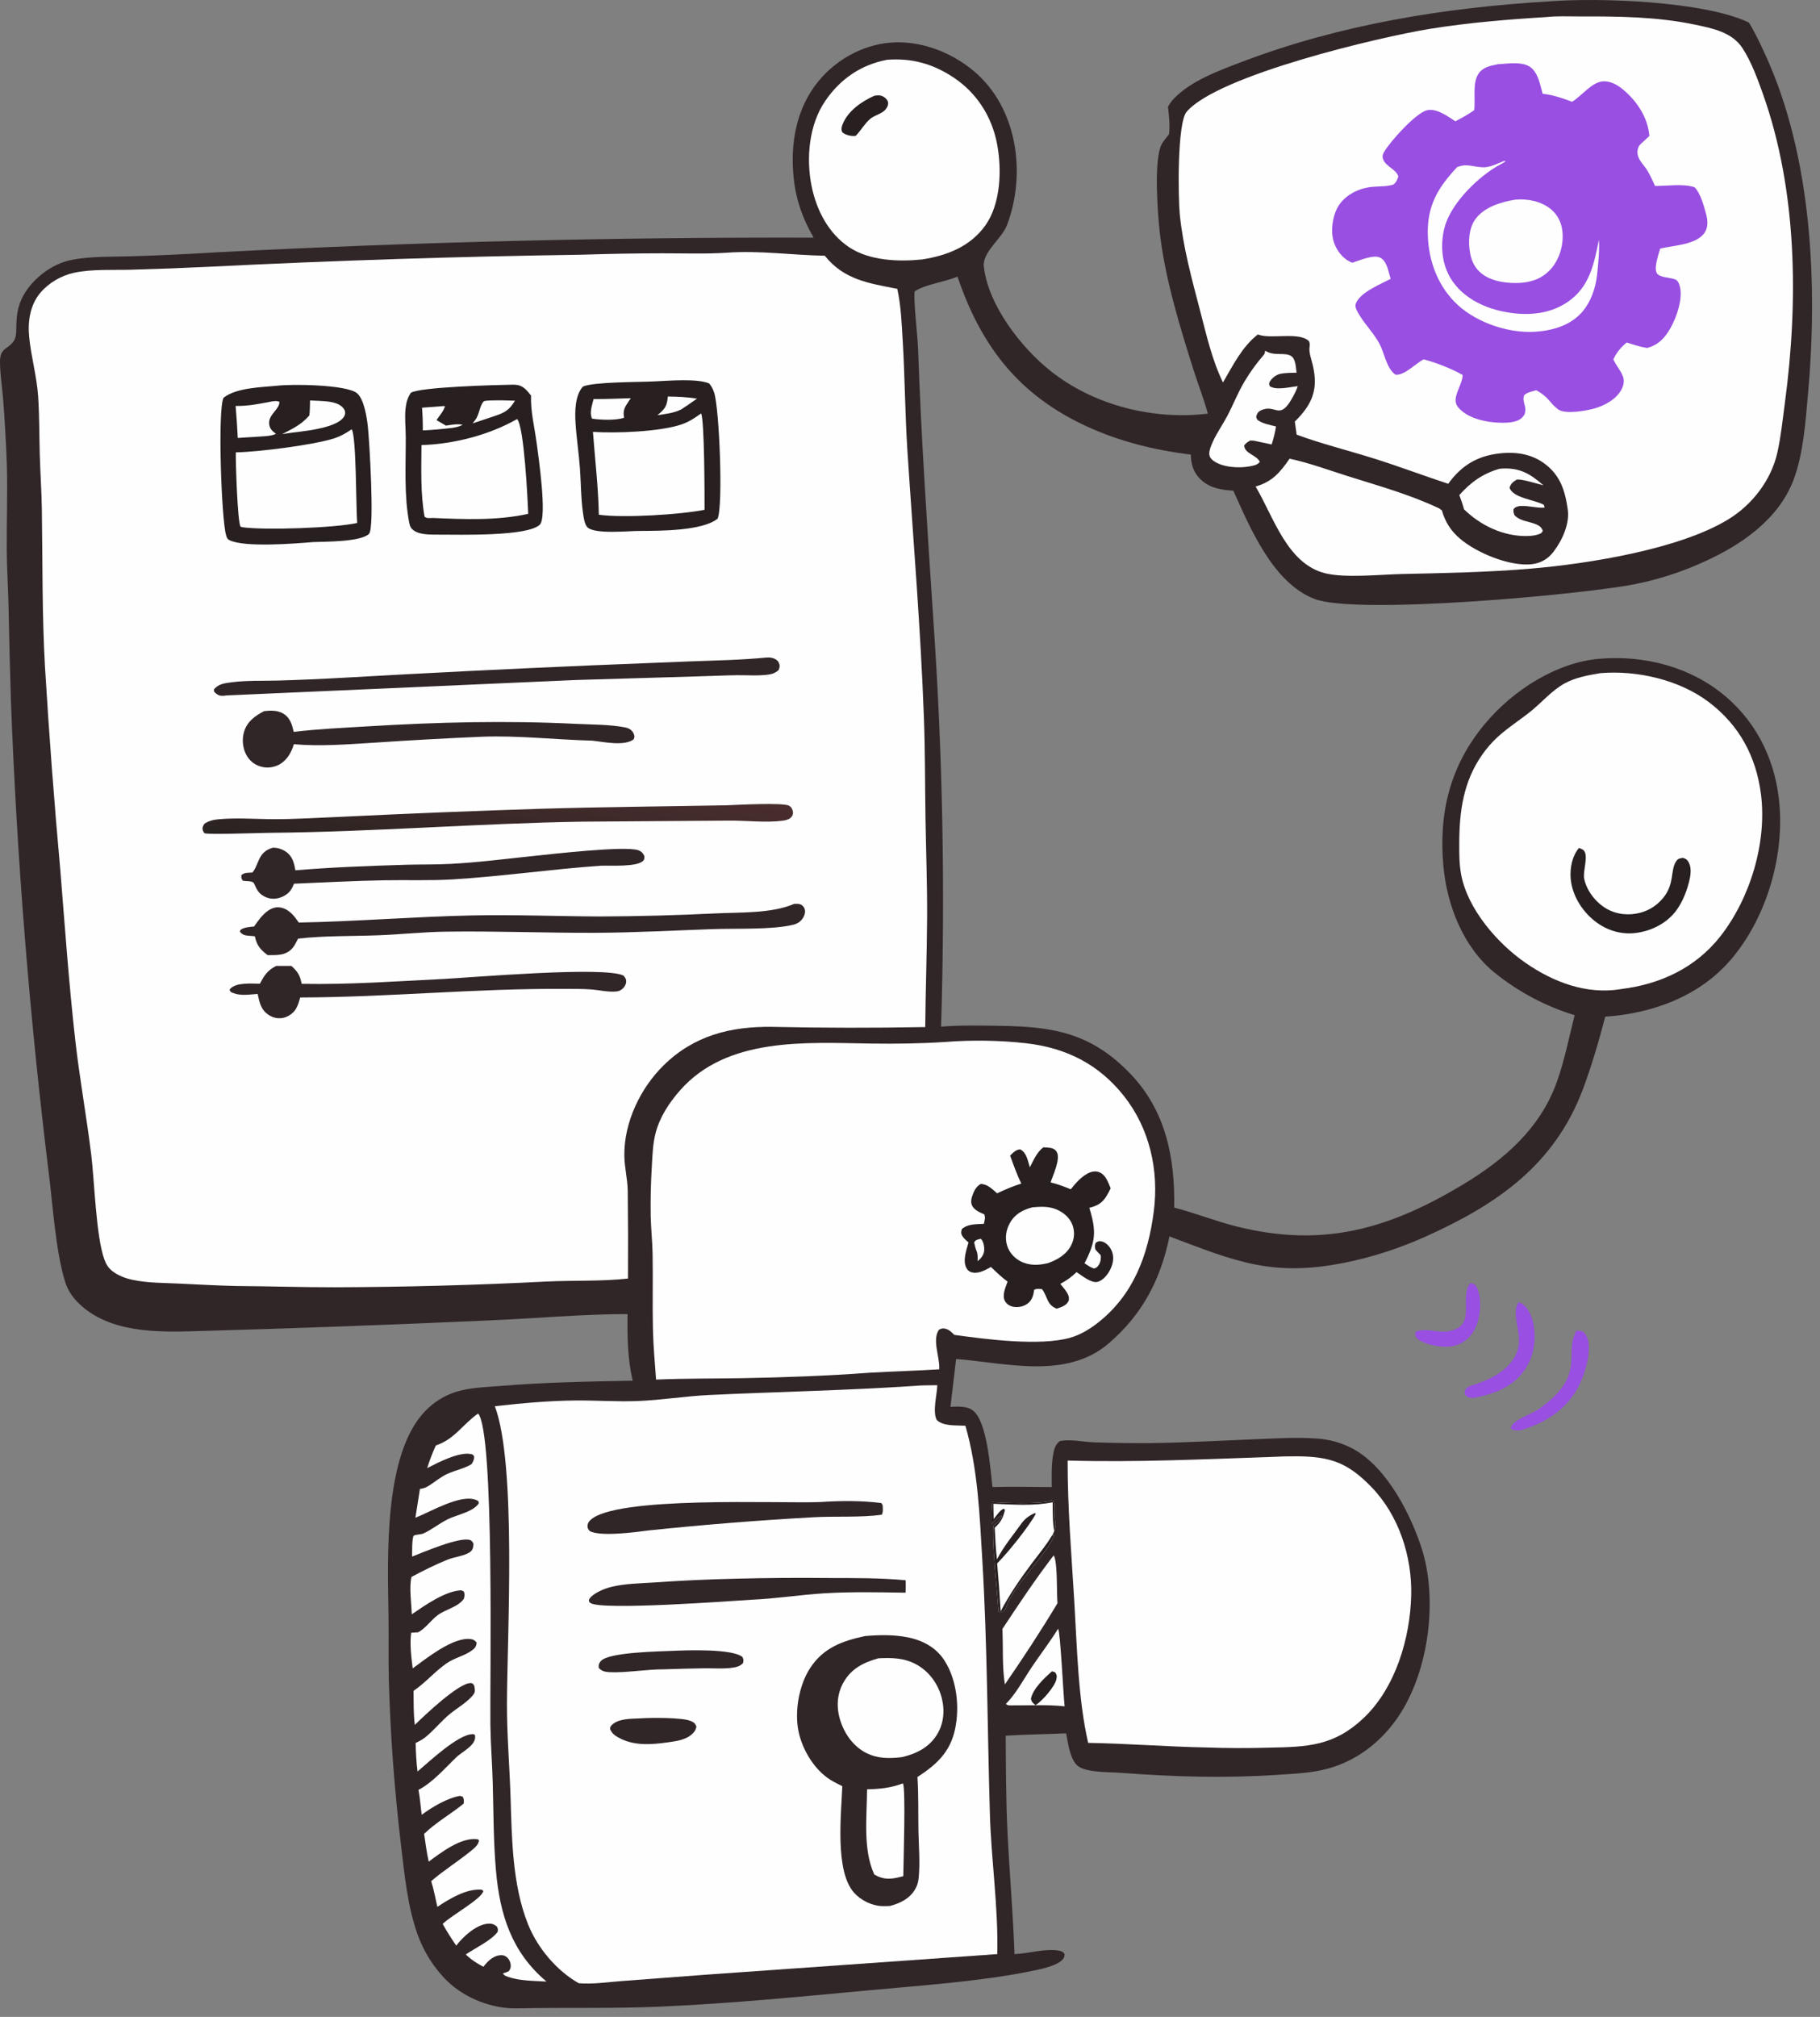 <?xml version="1.0" encoding="UTF-8"?> <svg xmlns="http://www.w3.org/2000/svg" width="176" height="195" viewBox="0 0 176 195" fill="none"><rect x="0" y="0" width="176" height="195" fill="#808080" stroke="none"/><path d="M142.157 124.062C142.424 124.09 142.526 124.123 142.731 124.298C143.233 125.265 143.211 126.459 142.975 127.504C142.769 128.42 142.288 129.271 141.468 129.766C140.408 130.405 139.228 130.247 138.089 129.946C137.888 129.871 137.691 129.787 137.497 129.695C137.188 129.549 136.967 129.424 136.863 129.077C136.807 128.892 136.858 128.886 136.945 128.734C137.903 128.364 139.028 128.882 140.048 128.712C142.892 128.236 141.064 125.602 142.157 124.062Z" fill="#984FE2"></path><path d="M152.45 128.646C152.702 128.656 152.877 128.672 153.11 128.773C153.306 128.972 153.432 129.139 153.518 129.409C153.937 130.717 153.26 132.884 152.638 134.072C151.454 136.334 149.401 137.569 147.029 138.293C146.705 138.301 146.355 138.324 146.1 138.098C146.182 137.316 148.051 136.729 148.661 136.327C149.346 135.875 150.015 135.333 150.571 134.728C152.819 132.286 151.411 130.652 152.4 128.737C152.416 128.707 152.433 128.677 152.45 128.646Z" fill="#984FE2"></path><path d="M146.836 125.909C146.987 125.957 147.149 126.006 147.279 126.102C147.771 126.464 148.124 127.286 148.255 127.865C148.596 129.369 148.353 131.113 147.478 132.393C146.305 134.112 144.558 134.743 142.61 135.136C142.568 135.141 142.526 135.147 142.484 135.15C142.096 135.176 141.947 135.107 141.671 134.86C141.612 134.531 141.608 134.399 141.889 134.165C142.128 133.966 142.586 133.867 142.879 133.764C144.065 133.346 145.239 132.764 146.064 131.784C147.938 129.556 145.895 127.466 146.836 125.909Z" fill="#984FE2"></path><path d="M149.911 0.127C154.673 -0.24 164.826 0.115 169.124 2.18C169.733 3.168 170.243 4.267 170.727 5.323C175.236 15.169 175.793 27.548 174.834 38.162C174.593 40.833 174.393 43.876 173.441 46.395C171.997 50.214 168.382 52.694 164.798 54.306C163.732 54.796 162.641 55.222 161.525 55.584C160.409 55.947 159.277 56.244 158.127 56.475C153.118 57.469 131.208 59.494 127.102 57.902C123.107 56.353 120.907 51.085 119.267 47.441C118.091 47.37 116.946 47.187 116.068 46.317C115.387 45.642 115.184 44.882 115.155 43.952C111.397 43.489 107.773 42.568 104.367 40.879C98.172 37.806 94.772 33.147 92.591 26.747C91.29 27.287 89.619 27.441 88.449 28.164C88.327 29.107 88.737 32.446 88.782 33.732C89.087 42.464 89.681 51.155 90.253 59.872C90.708 66.426 90.999 72.988 91.124 79.556C91.25 86.125 91.21 92.693 91.005 99.26C92.849 99.104 94.757 99.154 96.608 99.178C101.852 99.245 105.478 99.857 109.267 103.771C112.728 107.348 113.631 111.908 113.55 116.754C115.582 117.277 117.543 118.067 119.59 118.579C127.931 120.666 134.296 118.827 141.446 114.539C145.454 112.135 148.96 109.098 150.562 104.574C151.298 102.497 151.738 100.289 152.27 98.15C151.917 98.042 151.566 97.926 151.218 97.801C150.87 97.676 150.525 97.543 150.183 97.401C149.842 97.259 149.504 97.109 149.169 96.952C148.835 96.794 148.505 96.628 148.178 96.454C147.852 96.28 147.53 96.098 147.213 95.909C146.895 95.72 146.582 95.523 146.274 95.318C145.966 95.114 145.663 94.902 145.365 94.683C145.067 94.464 144.775 94.238 144.488 94.004C141.502 91.567 139.934 87.538 139.585 83.784C139.1 78.57 140.238 73.985 143.629 69.943C146.297 66.764 150.484 64.037 154.697 63.688C159.041 63.329 163.521 64.484 166.871 67.332C170.075 70.055 171.791 73.83 172.097 77.999C172.474 83.142 170.711 88.937 167.313 92.857C164.285 96.348 159.76 97.99 155.233 98.294C154.618 100.634 153.915 103.077 153.06 105.34C150.302 112.637 144.783 116.434 137.943 119.517C135.375 120.674 132.759 121.539 129.993 122.09C122.99 123.485 119.434 121.933 113.091 119.54C112.244 123.685 110.485 127.072 107.229 129.871C103.126 133.401 97.347 131.777 92.46 131.39L91.912 136.016C92.632 135.993 93.45 135.909 94.068 136.359C95.47 137.379 95.775 142.085 95.971 143.772C97.878 143.717 99.798 143.764 101.705 143.774C101.706 142.79 101.665 141.767 101.816 140.794C101.904 140.225 102.012 139.675 102.501 139.32C103.54 139.129 104.739 139.407 105.797 139.448C107.52 139.506 109.243 139.531 110.966 139.525C114.42 139.492 117.883 139.287 121.335 139.15C123.34 139.071 125.35 138.942 127.355 139.082C127.658 139.101 127.959 139.137 128.258 139.189C128.557 139.24 128.853 139.308 129.145 139.39C129.437 139.473 129.724 139.571 130.006 139.685C130.288 139.798 130.563 139.926 130.831 140.068C134.153 141.866 136.531 146.572 137.59 150.051L137.642 150.236C138.915 154.867 138.167 160.882 135.784 165.061C134.14 167.945 131.549 170.162 128.316 171.021C126.772 171.431 125.15 171.486 123.563 171.594C118.454 171.94 113.464 171.785 108.362 171.4C107.288 171.319 105.239 171.389 104.328 170.808C103.48 170.267 103.278 168.484 103.097 167.584C101.149 167.667 99.203 167.695 97.254 167.808C97.275 170.883 97.279 173.99 97.425 177.062C97.614 181.023 97.967 184.962 98.105 188.929C99.46 188.878 101.074 188.357 102.396 188.592C102.671 188.641 102.779 188.69 102.946 188.91C102.938 189.174 102.939 189.248 102.75 189.457C102.174 190.097 100.538 190.402 99.718 190.572C95.02 191.542 89.059 191.964 84.221 192.411C77.413 193.041 70.604 193.715 63.771 194.009C59.181 194.206 54.565 194.075 49.971 194.173C47.6 194.223 44.987 193.204 43.279 191.56C42.018 190.346 41.002 188.741 40.406 187.098C39.41 184.353 39.118 181.245 38.775 178.359C38.142 173.049 37.749 167.721 37.599 162.375C37.553 160.327 37.6 158.277 37.571 156.229C37.492 150.677 37.055 140.608 41.131 136.414C41.233 136.308 41.337 136.205 41.445 136.106C41.552 136.006 41.663 135.91 41.777 135.818C41.89 135.725 42.007 135.636 42.126 135.551C42.245 135.466 42.367 135.384 42.492 135.307C42.616 135.229 42.743 135.156 42.871 135.086C43 135.016 43.132 134.951 43.265 134.889C43.398 134.828 43.532 134.771 43.669 134.718C43.806 134.665 43.944 134.616 44.084 134.571C45.478 134.136 47.034 134.111 48.484 133.991C52.719 133.642 56.934 133.568 61.18 133.49C60.685 131.35 60.659 129.229 60.684 127.048C56.296 127.051 51.859 127.47 47.469 127.652C38.006 128.079 28.54 128.427 19.072 128.695C15.216 128.813 10.618 128.89 7.636 126.031C7.042 125.462 6.554 124.754 6.308 123.964C5.355 120.909 5.107 116.396 4.678 113.114C3.755 105.571 2.991 98.013 2.387 90.438C1.782 82.864 1.338 75.28 1.054 67.687C0.956 64.609 0.879 61.53 0.823 58.451C0.776 56.708 0.667 54.963 0.654 53.219C0.634 50.429 0.744 47.643 0.661 44.851C0.581 42.748 0.461 40.647 0.3 38.548C0.2 37.359 -0.001 36.128 2.82511e-06 34.938C0.001 33.606 0.813 33.768 1.349 32.944C1.983 31.97 0.784 29.727 3.37 27.113C4.348 26.125 5.587 25.388 6.959 25.121C8.858 24.753 10.958 24.839 12.888 24.774C15.612 24.684 18.334 24.556 21.054 24.389C40.25 23.394 59.458 22.924 78.68 22.979C77.625 21.137 76.982 19.371 76.756 17.253C76.399 13.918 76.979 10.489 79.149 7.846C80.834 5.794 83.377 4.361 86.036 4.127C88.955 3.869 91.977 5.019 94.196 6.893C98.388 10.435 99.267 16.794 97.378 21.766C96.877 23.083 94.99 24.373 95.139 25.752C95.546 29.501 98.768 33.635 101.619 35.888C105.817 39.205 111.518 40.629 116.798 39.991C116.429 38.599 115.894 37.255 115.457 35.884C114.11 31.657 112.641 26.86 112.153 22.462C111.938 20.518 111.618 16.031 112.209 14.241C112.362 13.777 112.746 13.362 113.048 12.985C113.158 12.07 113.043 11.238 112.947 10.329C113.098 10.061 113.272 9.794 113.484 9.569C115.143 7.818 117.835 6.843 120.048 5.999C129.612 2.353 139.731 0.729 149.911 0.127Z" fill="#312627"></path><path d="M102.323 157.469C102.547 157.79 102.825 163.922 102.954 164.97C101.298 164.791 99.537 164.893 97.867 164.88C97.609 164.869 97.471 164.92 97.277 164.734C98.264 163.741 99.008 162.319 99.789 161.16C100.625 159.92 101.535 158.742 102.323 157.469Z" fill="#FEFEFE"></path><path d="M101.729 161.583L102.043 161.685C102.185 161.93 102.219 161.995 102.17 162.292C102.047 163.047 100.767 164.473 100.138 164.862C99.865 164.627 99.781 164.599 99.692 164.239C99.908 163.234 100.984 162.25 101.729 161.583Z" fill="#271F20"></path><path d="M101.895 150.375C102.289 150.981 102.175 154.079 102.261 155.006C100.671 157.657 98.933 160.304 97.178 162.85C96.894 161.153 97.025 159.23 96.932 157.499C98.518 155.089 100.139 152.665 101.895 150.375Z" fill="#FEFEFE"></path><path d="M144.99 45.326C145.071 45.317 145.151 45.308 145.233 45.303C146.969 45.203 147.99 45.814 149.254 46.923C148.819 46.818 146.922 46.222 146.645 46.387C146.322 46.579 146.08 46.785 145.979 47.157C146.303 48.156 148.426 48.316 149.297 48.809L149.369 49.077C148.62 49.14 147.851 48.886 147.091 48.919C146.801 48.933 146.581 48.991 146.375 49.206C146.326 49.501 146.362 49.559 146.476 49.841C146.754 50.104 147.009 50.206 147.364 50.338C147.79 50.465 148.325 50.567 148.716 50.774C148.984 50.914 149.096 51.053 149.198 51.328L149.038 51.552C148.598 51.758 148.162 51.815 147.678 51.825C145.401 51.87 143.181 50.813 141.575 49.241C141.452 48.77 141.288 48.322 141.12 47.866C142.235 46.618 143.375 45.8 144.99 45.326Z" fill="#FEFEFE"></path><path d="M95.961 145.215C97.004 145.309 100.68 145.421 101.528 145.109C101.579 145.091 101.629 145.068 101.679 145.048L101.904 145.154C102.084 145.665 101.922 146.344 102.007 146.897C102.072 147.323 102.085 147.616 101.943 148.032L101.782 148.409L101.926 148.431C101.654 149.751 98.062 153.237 97.375 155.194C97.35 155.264 97.299 155.428 97.262 155.498C97.128 155.747 96.971 155.825 96.712 155.893L96.565 155.781C96.456 154.221 95.861 148.611 96.082 147.496C96.409 147.233 96.775 146.972 96.871 146.541C96.52 146.607 96.14 147.081 95.882 147.326C95.874 146.614 95.87 145.923 95.961 145.215Z" fill="#FEFEFE"></path><path d="M95.961 145.215C97.004 145.309 100.68 145.421 101.528 145.109C101.579 145.091 101.629 145.068 101.679 145.048L101.904 145.154C102.084 145.665 101.922 146.344 102.007 146.897C102.072 147.323 102.085 147.616 101.943 148.032C101.781 147.116 101.805 146.172 101.796 145.244C99.964 145.619 97.916 145.462 96.062 145.39L96.089 146.868C96.269 146.642 96.445 146.409 96.631 146.188C96.758 146.037 96.895 145.955 97.061 145.855L97.183 145.995C96.987 146.753 96.794 147.183 96.195 147.696C96.242 148.72 96.285 149.745 96.41 150.763C97.072 149.488 97.981 148.406 98.815 147.245C99.119 146.823 99.596 146.482 100.077 146.291L100.167 146.36C99.468 147.626 97.483 150.103 96.428 151.152C96.565 152.698 96.678 154.245 96.766 155.795C97.604 154.167 98.681 152.623 99.776 151.156C100.419 150.296 101.113 149.475 101.671 148.554C101.738 148.443 101.704 148.486 101.782 148.409L101.926 148.431C101.654 149.751 98.062 153.237 97.375 155.194C97.35 155.264 97.299 155.428 97.262 155.498C97.128 155.747 96.971 155.825 96.712 155.893L96.565 155.781C96.456 154.221 95.861 148.611 96.082 147.496C96.409 147.233 96.775 146.972 96.871 146.541C96.52 146.607 96.14 147.081 95.882 147.326C95.874 146.614 95.87 145.923 95.961 145.215Z" fill="#271F20"></path><path d="M122.345 33.906C123.213 34.481 124.279 34.007 124.887 34.442C125.305 34.741 125.316 35.566 125.381 36.033C124.859 36.047 124.278 36.04 123.769 36.153C123.391 36.237 122.964 36.588 122.782 36.922C122.685 37.099 122.74 37.148 122.784 37.331C123.392 37.77 124.755 37.409 125.497 37.337C125.383 37.694 125.218 38.02 125.039 38.348C123.732 40.753 123.434 39.067 122.03 39.633C121.755 39.744 121.607 39.879 121.51 40.161C121.441 40.361 121.507 40.401 121.584 40.582C122.103 40.976 122.774 41.072 123.396 41.231C123.301 41.834 123.157 42.39 122.976 42.972L121.247 42.605L120.897 42.593C120.646 42.741 120.482 42.828 120.314 43.075C120.375 43.888 121.504 43.966 121.831 44.657C121.566 44.967 121.244 45.013 120.852 45.088C119.812 45.287 118.206 45.195 117.328 44.538C117.106 44.372 116.951 44.172 116.941 43.887C116.929 43.523 117.119 43.086 117.262 42.761C117.645 41.892 118.219 41.089 118.666 40.249C119.267 39.12 119.712 37.932 120.38 36.835C120.907 35.95 121.509 35.119 122.186 34.342C122.327 34.183 122.309 34.11 122.345 33.906Z" fill="#FEFEFE"></path><path d="M46.234 136.664C47.836 138.414 47.363 162.827 47.422 166.792C47.45 168.653 47.6 170.508 47.65 172.368C47.727 175.196 47.713 178.022 47.96 180.843C48.337 185.137 49.494 188.768 52.85 191.582C51.697 191.514 50.286 191.522 49.189 191.146C48.975 191.072 48.734 191.005 48.636 190.794C48.834 190.738 49.009 190.675 49.195 190.588C49.302 190.433 49.377 190.324 49.389 190.128C49.409 189.795 49.263 189.43 49.003 189.217C48.784 189.038 48.531 189.002 48.26 189.048C47.603 189.159 47.131 189.654 46.748 190.151C46.103 189.815 45.567 189.473 45.045 188.96C45.934 188.351 47.508 187.62 48.129 186.77C48.162 186.513 48.158 186.488 48.045 186.255C47.758 186.026 47.518 185.953 47.154 185.989C46.027 186.1 44.782 187.236 44.118 188.109C43.651 187.423 43.212 186.738 42.81 186.011C43.635 185.188 46.532 183.627 46.744 182.836L46.599 182.701C45.131 182.563 43.466 183.58 42.294 184.359C42.114 183.525 41.943 182.689 41.7 181.87C42.955 180.79 44.346 179.939 45.608 178.898C45.918 178.641 46.281 178.345 46.319 177.919L46.19 177.822C44.603 177.595 42.636 179.119 41.456 179.989C41.264 179.105 41.142 178.199 41.013 177.304C42.208 176.15 43.575 175.411 44.843 174.373C44.861 174.074 44.88 173.981 44.753 173.715L44.488 173.63C43.307 173.807 41.737 174.737 40.781 175.459C40.671 174.654 40.621 173.85 40.467 173.051C41.872 172.321 43.079 170.891 44.231 169.797C44.697 169.418 45.401 169.013 45.745 168.526C45.919 168.281 45.975 168.058 45.936 167.759C45.844 167.68 45.847 167.661 45.697 167.662C44.286 167.68 41.44 170.378 40.377 171.273C40.256 170.353 40.22 169.442 40.192 168.516C40.511 168.362 40.843 168.195 41.12 167.972C41.959 167.294 42.651 166.418 43.49 165.722C44.171 165.159 45.328 164.493 45.819 163.777C45.99 163.527 45.902 163.227 45.852 162.949C45.743 162.825 45.72 162.731 45.541 162.722C44.391 162.666 41.047 165.853 40.113 166.769C39.98 165.688 40.004 164.566 39.989 163.477C41.131 162.704 42.035 161.62 43.164 160.828C43.952 160.275 44.97 160.086 45.705 159.515C45.977 159.304 46.061 159.14 46.094 158.803C45.903 158.581 45.791 158.503 45.492 158.467C43.797 158.261 41.191 160.373 39.91 161.302C39.771 160.236 39.615 158.917 39.762 157.858C39.989 157.845 40.217 157.83 40.444 157.814C41.181 157.401 41.642 156.681 42.301 156.177C43.072 155.586 44.289 155.393 44.859 154.57C44.925 154.28 44.963 154.15 44.851 153.862L44.597 153.752C43.043 153.822 41.068 155.223 39.818 156.077C39.788 154.944 39.555 153.56 39.788 152.464C40.906 151.862 42.111 151.264 43.286 150.788C43.91 150.535 44.939 150.425 45.449 150.059C45.735 149.853 45.779 149.552 45.786 149.23C45.694 149.1 45.641 148.964 45.485 148.903C44.514 148.525 40.913 150.086 39.854 150.494C39.852 150.223 39.83 148.601 40.019 148.47C40.181 148.357 40.7 148.367 40.928 148.266C41.725 147.912 42.458 147.309 43.245 146.91C44.097 146.477 45.637 146.209 46.23 145.443C46.339 145.302 46.301 145.339 46.262 145.142C46.137 145.062 46.126 145.047 45.967 144.992C44.48 144.481 41.685 146.129 40.296 146.686L40.171 146.735L40.609 143.955C40.965 143.914 41.245 143.795 41.542 143.6C42.089 143.243 42.657 142.771 43.246 142.503C44.019 142.152 44.853 142 45.59 141.565C45.766 141.306 45.825 141.156 45.861 140.845C45.765 140.69 45.782 140.638 45.587 140.591C44.426 140.312 42.305 141.43 41.309 141.938C41.55 141.182 41.817 140.469 42.149 139.748C43.954 139.158 44.751 137.697 46.234 136.664Z" fill="#FEFEFE"></path><path d="M85.792 5.779C88.181 5.605 90.2 6.159 92.204 7.487C94.444 8.971 95.904 11.25 96.413 13.883C96.886 16.329 96.794 19.647 95.311 21.76C93.853 23.837 91.56 24.716 89.166 25.085C86.891 25.317 84.096 25.215 82.129 23.912C80.117 22.579 78.95 20.308 78.484 17.992C77.943 15.298 78.222 12.073 79.804 9.758C81.261 7.628 83.265 6.256 85.792 5.779Z" fill="#FEFEFE"></path><path d="M84.562 9.254C84.935 9.202 85.226 9.189 85.54 9.419C85.694 9.531 85.865 9.724 85.881 9.92C85.904 10.19 85.787 10.408 85.614 10.608C85.271 11.004 84.567 11.143 84.155 11.489C83.638 11.924 83.241 12.627 82.76 13.127C82.717 13.134 82.674 13.144 82.63 13.146C82.245 13.167 81.719 13.044 81.44 12.77C81.342 12.526 81.369 12.318 81.46 12.076C81.963 10.739 83.321 9.803 84.562 9.254Z" fill="#271F20"></path><path d="M154.758 65.082C158.297 64.785 162.393 65.72 165.246 67.879C168.197 70.112 169.826 73.141 170.291 76.788C170.886 81.456 169.244 86.87 166.344 90.551C163.965 93.572 160.548 95.162 156.782 95.622C156.752 95.628 156.722 95.636 156.691 95.64C153.395 96.163 150.23 94.956 147.559 93.116C144.802 91.216 141.889 87.866 141.284 84.48C141.108 83.497 141.113 82.478 141.116 81.482C141.126 78.429 141.516 75.567 143.311 72.999C143.747 72.368 144.247 71.792 144.809 71.27C145.819 70.34 147.019 69.596 148.084 68.727C149.139 67.866 150.103 66.733 151.298 66.077C152.37 65.489 153.567 65.286 154.758 65.082Z" fill="#FEFEFE"></path><path d="M152.694 81.982C152.822 82.037 153.026 82.103 153.128 82.196C153.666 82.686 153.035 84.239 153.198 84.978C153.459 86.157 154.329 87.268 155.37 87.863C156.368 88.433 157.552 88.537 158.653 88.236C159.395 88.034 160.035 87.651 160.574 87.103C162.07 85.58 161.434 84.117 162.144 83.199C162.314 82.978 162.486 82.991 162.744 82.938C162.98 83.025 163.084 83.044 163.232 83.26C163.58 83.765 163.513 84.454 163.393 85.017C163.159 86.072 162.722 87.204 162.068 88.073C161.155 89.286 159.652 90.029 158.157 90.205C156.732 90.373 155.354 89.94 154.231 89.059C152.975 88.073 152.042 86.574 151.892 84.968C151.799 83.961 152.026 82.766 152.694 81.982Z" fill="#271F20"></path><path d="M122.93 140.86C123.783 140.813 124.637 140.793 125.492 140.8C128.691 140.828 130.359 141.438 132.623 143.771C135.264 146.495 136.552 150.454 136.468 154.213C136.375 158.374 134.946 163.205 131.844 166.125C128.979 168.823 126.422 168.895 122.706 168.967C120.682 169.026 118.659 169.02 116.635 168.949C112.83 168.875 109.032 168.567 105.23 168.506C104.253 164.273 104.152 159.221 103.89 154.868C103.617 150.31 103.235 145.78 103.244 141.21C109.826 141.397 116.355 141.084 122.93 140.86Z" fill="#FEFEFE"></path><path d="M91.487 100.735C93.96 100.536 96.749 100.582 99.222 100.864C103.089 101.306 106.257 102.884 108.694 105.971C111.176 109.115 112.079 113.145 111.578 117.089C111.033 121.37 109.587 125.27 106.052 127.976C105.286 128.563 104.419 129.072 103.487 129.336C100.545 130.168 95.302 129.478 92.283 129.059C92.057 128.829 91.81 128.579 91.492 128.482C91.2 128.394 91.07 128.427 90.803 128.556C90.131 129.507 90.859 131.146 90.831 132.251C90.83 132.298 90.827 132.344 90.825 132.391C88.6 132.527 86.372 132.588 84.146 132.715C80.049 133.017 75.898 133.173 71.789 133.244C69.007 133.292 66.225 133.264 63.444 133.381L63.433 133.235C63.323 131.667 63.174 130.087 63.14 128.516C63.086 126.082 63.154 123.644 63.108 121.21C63.085 120.001 62.954 118.799 62.924 117.591C62.898 115.944 62.937 114.298 63.041 112.654C63.098 111.633 63.133 110.591 63.386 109.595C63.785 108.021 64.692 106.64 65.753 105.431C70.311 100.241 77.941 100.8 84.215 100.894C86.659 100.931 89.047 100.893 91.487 100.735Z" fill="#FEFEFE"></path><path d="M100.891 110.929C101.116 110.939 101.348 110.944 101.571 110.979C101.834 111.02 102.079 111.156 102.206 111.399C102.565 112.083 101.825 113.616 101.597 114.316C102.276 114.481 102.902 114.72 103.549 114.982C104.001 114.41 104.5 113.833 105.147 113.473C105.488 113.283 105.909 113.183 106.286 113.327C106.938 113.577 107.151 114.299 107.405 114.885C107.284 115.145 107.146 115.403 106.996 115.648C106.583 116.326 106.093 116.585 105.34 116.774C106.037 119.044 105.972 120.025 104.877 122.137C105.172 122.331 105.452 122.542 105.793 122.647C105.975 122.574 106.043 122.572 106.171 122.413C106.419 122.105 106.485 121.739 106.442 121.354C106.261 121.18 106.096 121.005 105.934 120.814C105.866 120.539 105.858 120.424 105.957 120.157C106.177 120.016 106.277 119.961 106.557 120.029C106.975 120.131 107.343 120.549 107.505 120.931C107.743 121.491 107.659 122.095 107.413 122.636C107.175 123.159 106.713 123.791 106.121 123.936C105.526 124.081 104.587 123.299 104.107 122.991C103.614 123.468 103.136 123.809 102.533 124.128C102.796 124.452 103.126 124.806 103.293 125.19C103.374 125.375 103.41 125.614 103.321 125.802C103.113 126.244 102.611 126.378 102.185 126.526C101.202 126.137 101.334 125.393 100.77 124.638C100.48 124.614 100.291 124.572 100.015 124.685C99.932 125.219 99.825 125.693 99.37 126.036C98.994 126.319 98.466 126.427 98.005 126.344C97.675 126.285 97.377 126.116 97.2 125.821C96.858 125.248 97.244 124.476 97.435 123.907C96.857 123.494 96.346 122.979 95.825 122.497C95.315 122.769 94.781 123.094 94.18 123.048C93.903 123.027 93.649 122.907 93.498 122.665C93.043 121.94 93.456 120.864 93.661 120.122C93.453 119.95 93.19 119.725 93.052 119.488C92.909 119.241 92.938 119.086 93.015 118.828C93.602 118.313 94.404 118.371 95.145 118.322C95.207 118.013 95.317 117.705 95.181 117.405C94.772 117.233 94.215 116.992 94.01 116.571C93.877 116.299 93.904 115.983 93.995 115.704C94.158 115.204 94.378 114.702 94.855 114.463C95.506 114.496 95.957 114.969 96.426 115.374C97.199 115.005 97.95 114.685 98.768 114.43C98.333 113.56 98.017 112.64 97.683 111.728C97.976 111.441 98.231 111.142 98.666 111.127C99.287 111.448 99.389 112.231 99.591 112.857C99.937 112.189 100.276 111.383 100.891 110.929Z" fill="#271F20"></path><path d="M94.83 119.768C94.855 119.788 94.882 119.805 94.904 119.828C95.105 120.043 95.193 120.547 95.18 120.833C95.157 121.323 94.896 121.634 94.54 121.938C94.542 121.607 94.57 121.255 94.437 120.945C94.322 120.674 94.265 120.408 94.204 120.12C94.362 119.837 94.534 119.86 94.83 119.768Z" fill="#FEFEFE"></path><path d="M99.835 116.726C100.626 116.657 101.367 116.611 102.125 116.915C102.825 117.195 103.431 117.706 103.707 118.421C103.736 118.497 103.76 118.574 103.781 118.652C103.802 118.73 103.819 118.809 103.831 118.889C103.844 118.969 103.853 119.05 103.858 119.131C103.862 119.211 103.863 119.292 103.86 119.373C103.856 119.454 103.849 119.534 103.837 119.615C103.826 119.695 103.81 119.774 103.791 119.853C103.771 119.931 103.748 120.009 103.721 120.085C103.693 120.161 103.662 120.236 103.628 120.309C103.191 121.246 102.3 121.783 101.361 122.115C100.449 122.348 99.521 122.385 98.667 121.932C98.052 121.606 97.58 121.061 97.381 120.392C97.165 119.66 97.295 118.89 97.666 118.232C98.157 117.363 98.907 116.975 99.835 116.726Z" fill="#FEFEFE"></path><path d="M149.498 1.653C150.583 1.534 151.744 1.593 152.84 1.59C156.509 1.577 160.277 1.62 163.88 2.377C165.61 2.741 167.506 3.101 168.525 4.688C169.37 6.002 169.949 7.589 170.473 9.06C173.81 18.426 173.912 29.153 172.61 38.904C172.395 40.509 172.23 42.173 171.877 43.754C171.29 46.389 169.479 48.761 167.192 50.176C162.47 53.099 153.596 54.503 148.057 54.975C143.912 55.328 139.717 55.406 135.56 55.498C133.468 55.544 130.077 55.905 128.149 55.425C124.455 54.504 123.153 49.944 121.42 47.039C123.033 46.578 123.788 45.672 124.706 44.348C126.58 44.744 128.466 45.444 130.295 46.021C133.24 46.95 136.372 47.819 139.163 49.15L139.432 49.341C139.756 50.458 140.282 51.305 141.167 52.065C142.774 53.446 145.968 54.772 148.096 54.552C148.975 54.461 149.682 54.059 150.22 53.358C151.06 52.263 151.806 50.657 151.608 49.263C151.344 47.41 150.877 45.911 149.285 44.767C147.859 43.742 146.099 43.628 144.42 43.924C142.549 44.254 141.137 45.237 140.052 46.775C137.633 45.982 135.258 45.077 132.823 44.316C130.353 43.543 127.82 42.919 125.392 42.024C125.335 41.603 125.276 41.182 125.213 40.762C126.928 39.062 127.51 37.637 126.935 35.236C126.811 34.718 126.569 34.115 126.635 33.58C126.664 33.352 126.674 33.237 126.597 33.008C125.728 32.051 123.011 32.796 121.754 32.376C121.716 32.363 121.679 32.349 121.641 32.335C120.111 33.52 119.225 35.339 118.266 36.977C117.204 34.794 116.666 32.383 116.055 30.045C115.249 26.965 114.41 23.914 114.09 20.736C113.934 19.181 113.818 11.885 114.757 10.8C117.821 7.253 133.431 3.577 138.26 2.794C141.973 2.192 145.747 1.883 149.498 1.653Z" fill="#FEFEFE"></path><path d="M144.863 6.209C145.758 6.16 147.059 5.942 147.865 6.409C148.73 6.911 148.928 8.18 149.18 9.067C150.192 9.178 151.073 9.482 152.021 9.838C152.935 9.301 153.904 7.964 154.978 7.869C155.718 7.803 156.412 8.204 156.96 8.662C158.318 9.797 159.355 11.373 159.5 13.146L158.993 13.619C158.801 13.795 158.536 13.988 158.437 14.238C158.317 14.542 158.316 14.798 158.41 15.109C158.553 15.58 159.058 16.078 159.316 16.506C159.595 16.969 159.819 17.489 160.048 17.977C161.258 17.993 162.701 17.735 163.859 18.097C164.439 18.638 164.784 19.958 164.993 20.726C165.147 21.294 165.192 21.929 164.87 22.451C164.119 23.669 161.828 23.723 160.548 24.031C160.381 24.591 159.947 25.836 160.199 26.37C160.437 26.872 161.569 26.811 162.032 27.03C162.251 27.134 162.345 27.366 162.415 27.585C162.796 28.766 162.146 30.661 161.544 31.713C160.981 32.698 160.387 33.337 159.285 33.642C158.608 33.54 157.962 33.319 157.31 33.114C156.726 33.588 156.344 34.067 156.014 34.743C156.269 35.329 156.798 35.907 156.976 36.496C157.09 36.877 156.993 37.278 156.818 37.626C156.336 38.586 155.19 39.202 154.2 39.488C153.415 39.715 151.33 40.088 150.663 39.572C149.773 38.884 149.806 38.408 148.558 37.731C148.163 37.844 147.722 37.922 147.403 38.193C147.268 38.559 147.336 38.702 147.412 39.079C147.482 39.256 147.518 39.517 147.504 39.707C147.482 40.01 147.372 40.212 147.15 40.414C146.539 40.97 145.206 40.898 144.426 40.829C143.243 40.724 141.743 40.301 140.979 39.34C140.328 38.521 141.336 37.361 141.432 36.41C141.437 36.358 141.44 36.307 141.444 36.255C140.339 35.626 138.903 35.075 137.677 34.74C136.894 35.139 135.815 36.325 134.949 36.224C134.087 35.653 133.875 34.118 133.398 33.232C132.866 32.245 132.029 31.406 131.446 30.439C131.281 30.165 130.985 29.715 131.103 29.379C131.49 28.272 133.496 27.482 134.485 26.96C134.245 26.278 134.169 25.272 133.457 24.906C132.825 24.581 131.433 25.194 130.771 25.403C130.696 25.372 130.621 25.338 130.547 25.304C129.819 24.959 129.249 24.187 128.995 23.433C128.651 22.415 128.841 20.97 129.358 20.038C130.002 18.879 131.383 18.194 132.67 18.069C133.357 18.002 134.075 18.053 134.738 17.848C135.032 17.63 135.101 17.403 135.224 17.076C135.05 16.382 134.018 16.11 133.755 15.408C133.653 15.135 133.703 14.937 133.843 14.695C134.425 13.688 136.9 10.932 137.986 10.664C138.922 10.433 140.005 11.259 140.739 11.726C141.375 11.4 141.971 11.064 142.559 10.658C142.703 9.593 142.361 8.003 142.992 7.102C143.44 6.462 144.153 6.36 144.863 6.209Z" fill="#984FE2"></path><path d="M145.461 15.559L145.6 15.591C145.264 15.829 144.895 15.991 144.548 16.209C142.618 17.423 140.194 19.84 139.654 22.144C139.269 23.785 139.435 25.602 140.363 27.039C141.462 28.742 143.388 29.712 145.324 30.114C147.449 30.554 149.708 30.465 151.559 29.221C153.721 27.767 154.145 25.548 154.618 23.175C154.695 24.317 154.547 25.453 154.442 26.59C154.303 27.853 153.823 29.233 152.974 30.192C151.824 31.491 150.087 31.978 148.411 32.077C145.892 32.227 142.881 31.221 141.007 29.517C139.101 27.785 138.167 25.338 138.076 22.8C137.974 19.944 139.013 18.179 140.915 16.153C140.959 16.137 141.004 16.12 141.049 16.106C141.114 16.085 141.181 16.068 141.247 16.049C142.016 15.823 142.912 16.27 143.753 16.154C144.311 16.077 144.933 15.763 145.461 15.559Z" fill="#FEFEFE"></path><path d="M146.549 19.302C147.724 19.195 149.047 19.459 149.976 20.224C150.656 20.783 151.022 21.573 151.098 22.442C151.206 23.686 150.818 25.043 149.99 25.988C149.18 26.912 148.154 27.277 146.96 27.353C145.823 27.407 144.524 27.257 143.544 26.638C142.785 26.157 142.348 25.43 142.179 24.557C141.966 23.46 142.008 22.08 142.696 21.159C143.557 20.004 145.182 19.516 146.549 19.302Z" fill="#FEFEFE"></path><path d="M88.385 133.997C89.129 133.924 89.891 133.938 90.639 133.925C90.613 134.864 90.159 136.468 90.587 137.288C91.233 137.917 92.504 137.791 93.357 137.843C94.572 142.064 94.733 146.47 94.993 150.828C95.484 159.024 95.481 167.239 95.728 175.447C95.864 179.944 96.548 184.428 96.441 188.927L68.256 190.918L60.139 191.531C58.791 191.63 57.307 191.86 55.964 191.742C53.818 190.524 51.981 188.332 51.065 186.049C49.536 182.236 49.5 177.754 49.371 173.708C49.274 170.68 49.012 167.665 49.025 164.632C49.051 158.014 49.962 141.575 47.855 135.957C50.461 135.664 53.087 135.421 55.712 135.402C57.687 135.387 59.663 135.531 61.638 135.456C63.956 135.369 66.261 134.982 68.581 134.872C75.178 134.561 81.793 134.433 88.385 133.997Z" fill="#FEFEFE"></path><path d="M61.879 166.137C62.884 166.066 65.972 166.03 66.812 166.395C67.124 166.53 67.226 166.631 67.35 166.94C67.303 167.108 67.262 167.263 67.155 167.404C66.543 168.206 65.486 168.324 64.567 168.456C63.051 168.669 61.445 168.802 60.027 168.104C59.579 167.883 59.161 167.635 58.991 167.143C59.039 166.945 59.007 166.95 59.124 166.822C59.752 166.137 61.032 166.179 61.879 166.137Z" fill="#312627"></path><path d="M65.114 159.605C66.448 159.546 70.826 159.386 71.802 160.207C71.912 160.484 71.921 160.503 71.851 160.792C71.598 161.057 71.343 161.149 70.989 161.213C70.085 161.375 69.058 161.286 68.14 161.294C66.822 161.314 65.505 161.348 64.188 161.395C62.516 161.387 60.417 161.756 58.921 161.668C58.507 161.644 58.183 161.575 57.898 161.251C57.885 160.951 57.886 160.871 58.082 160.619C58.79 159.71 63.954 159.668 65.114 159.605Z" fill="#312627"></path><path d="M79.28 145.222C81.184 145.094 83.353 145.065 85.236 145.322L85.357 145.535C85.367 145.842 85.418 146.162 85.275 146.444C83.283 146.735 80.732 146.571 78.661 146.692C73.335 146.987 68.02 147.412 62.715 147.967C61.46 148.135 58.012 148.6 57.012 148.015C56.906 147.861 56.828 147.801 56.819 147.605C56.809 147.349 56.873 147.191 57.052 147.006C59.398 144.585 75.528 145.383 79.28 145.222Z" fill="#312627"></path><path d="M71.232 152.63C74.183 152.555 77.135 152.533 80.087 152.564C82.591 152.569 85.073 152.551 87.571 152.78C87.606 153.18 87.583 153.584 87.571 153.986C84.958 153.944 82.325 153.885 79.715 154.044C77.369 154.186 75.042 154.565 72.689 154.664C70.752 154.787 58.187 155.717 57.107 154.987C56.937 154.872 56.978 154.855 56.946 154.67C57.014 154.559 57.075 154.461 57.171 154.371C57.66 153.915 58.474 153.586 59.117 153.426C60.43 153.098 61.932 153.085 63.279 152.995C65.927 152.81 68.578 152.688 71.232 152.63Z" fill="#312627"></path><path d="M83.644 158.179C84.993 158.06 86.434 158.032 87.768 158.298C89.221 158.587 90.525 159.275 91.34 160.552C92.538 162.429 92.819 165.075 92.349 167.22C91.865 169.432 90.533 170.629 88.72 171.807C88.837 173.529 88.784 175.234 88.815 176.957C88.843 178.457 88.984 180.048 88.841 181.538C88.803 181.934 88.715 182.279 88.516 182.626C87.972 183.57 87.074 184.002 86.061 184.275C85.812 184.286 85.562 184.295 85.313 184.288C84.314 184.257 83.244 183.729 82.584 182.986C80.724 180.893 81.35 175.427 81.453 172.692C81.071 172.5 80.68 172.31 80.316 172.085C78.767 171.125 77.616 169.218 77.233 167.46C76.81 165.523 77.25 162.954 78.333 161.287C79.622 159.302 81.46 158.652 83.644 158.179Z" fill="#312627"></path><path d="M87.315 172.425C87.601 172.882 87.364 180.113 87.351 181.39L87.047 181.47C86.099 181.712 85.414 181.741 84.543 181.229C83.423 178.774 83.837 175.638 83.845 172.995C85.106 172.967 86.124 172.864 87.315 172.425Z" fill="#FEFEFE"></path><path d="M84.938 160.328C86.285 160.266 87.491 160.275 88.704 160.975C89.91 161.67 90.75 162.866 91.082 164.211C91.383 165.429 91.249 166.736 90.552 167.797C89.769 168.989 88.554 169.58 87.205 169.886C86.013 170.025 84.874 170.041 83.772 169.483C82.508 168.843 81.645 167.609 81.24 166.274C80.865 165.044 80.934 163.764 81.581 162.636C82.351 161.293 83.515 160.738 84.938 160.328Z" fill="#FEFEFE"></path><path d="M70.266 24.434C73.438 24.199 76.6 24.67 79.758 24.725C81.626 27.06 84.023 27.385 86.771 27.928C87.131 29.562 87.196 31.298 87.296 32.964C87.507 36.496 87.52 40.039 87.749 43.568C88.309 52.201 89.036 60.803 89.347 69.452C89.464 72.703 89.447 75.956 89.499 79.207C89.551 82.393 89.673 85.572 89.654 88.759C89.633 92.274 89.505 95.785 89.472 99.299C84.54 99.391 79.608 99.385 74.676 99.279C70.645 99.224 67.106 100.115 64.171 103.003C61.92 105.218 60.349 108.501 60.375 111.698C60.384 112.838 60.682 113.969 60.703 115.115C60.738 117.948 60.746 120.781 60.727 123.614C58.161 123.898 55.446 123.776 52.855 123.901C46.035 124.25 39.21 124.435 32.381 124.456C29.223 124.462 26.065 124.353 22.907 124.334C21.047 124.298 19.185 124.186 17.327 124.1C15.842 124.031 14.253 124.049 12.799 123.733C12.11 123.584 11.403 123.322 10.848 122.878C10.47 122.576 10.251 122.213 10.089 121.761C9.28 119.505 9.143 114.248 8.82 111.614C8.369 107.946 7.703 104.302 7.286 100.628C6.657 95.093 6.274 89.559 5.823 84.01C5.237 77.525 4.747 71.032 4.354 64.532C4.062 59.456 4.124 54.364 4.049 49.283C4.022 47.493 3.893 45.706 3.845 43.917C3.795 42.067 3.811 40.208 3.691 38.361C3.564 36.396 3.008 34.509 2.819 32.559C2.675 31.06 2.908 29.476 3.913 28.294C4.734 27.331 5.951 26.627 7.191 26.366C8.913 26.004 10.886 26.125 12.644 26.079C15.153 26.011 17.66 25.916 20.167 25.794C32.205 25.191 44.249 24.801 56.301 24.625C58.872 24.539 61.444 24.494 64.017 24.491C66.092 24.488 68.196 24.566 70.266 24.434Z" fill="#FEFEFE"></path><path d="M26.716 93.385L28.183 93.39C28.8 93.955 29.016 94.295 29.17 95.12C33.72 95.208 38.358 94.872 42.904 94.647C45.456 94.522 58.533 93.387 60.309 94.331C60.475 94.558 60.576 94.662 60.55 94.962C60.53 95.201 60.385 95.425 60.214 95.585C60.173 95.622 60.13 95.657 60.084 95.688C60.038 95.719 59.99 95.746 59.94 95.769C59.89 95.792 59.838 95.811 59.784 95.826C59.731 95.841 59.677 95.851 59.622 95.856C58.841 95.943 57.898 95.712 57.103 95.656C56.274 95.598 55.435 95.611 54.604 95.609C46.077 95.546 37.566 96.418 29.031 96.438C28.928 96.801 28.822 97.188 28.632 97.516C28.384 97.942 27.926 98.272 27.451 98.393C26.982 98.514 26.462 98.424 26.051 98.171C25.231 97.666 25.104 96.966 24.916 96.097C24.142 96.143 23.284 96.305 22.547 96.007C22.325 95.916 22.297 95.927 22.197 95.698C22.218 95.668 22.235 95.635 22.259 95.607C22.83 94.959 24.335 95.106 25.133 95.109C25.558 94.294 25.875 93.804 26.716 93.385Z" fill="#312627"></path><path d="M26.416 81.951C26.856 81.966 27.25 82.083 27.62 82.325C28.276 82.755 28.439 83.419 28.565 84.143C32.094 83.848 35.686 83.714 39.225 83.609C40.663 83.567 42.099 83.599 43.537 83.525C46.21 83.388 48.86 83.04 51.521 82.766C53.366 82.576 60.378 81.764 61.693 82.194C62.031 82.305 62.161 82.465 62.316 82.772C62.307 82.941 62.337 83.054 62.224 83.192C61.682 83.854 58.998 83.663 58.094 83.699C53.31 84.035 48.544 84.734 43.765 85.023C41.571 85.156 39.36 85.067 37.161 85.107C34.252 85.159 31.338 85.317 28.43 85.439C28.217 85.973 27.999 86.329 27.479 86.614C26.976 86.89 26.387 86.985 25.84 86.791C25.29 86.595 24.967 86.284 24.726 85.758C24.721 85.746 24.576 85.422 24.558 85.394C24.383 85.132 23.785 85.224 23.479 85.143C23.322 84.921 23.335 84.896 23.339 84.621C23.604 84.339 24.032 84.385 24.408 84.361C24.78 83.912 24.9 83.326 25.193 82.829C25.476 82.35 25.892 82.094 26.416 81.951Z" fill="#312627"></path><path d="M25.527 68.759C26.175 68.678 26.895 68.657 27.46 69.032C28.072 69.439 28.251 70.082 28.402 70.76C30.796 70.474 33.227 70.368 35.632 70.221C42.254 69.816 49.004 69.654 55.632 69.981C57.189 70.058 58.93 70.034 60.449 70.328C60.811 70.398 61.124 70.576 61.278 70.929C61.386 71.179 61.369 71.257 61.273 71.487C60.351 72.17 58.37 71.723 57.273 71.608C53.683 71.516 50.172 71.093 46.567 71.23C43.149 71.377 39.733 71.566 36.32 71.796C33.71 71.953 31.026 72.186 28.416 71.951C28.203 72.669 27.858 73.323 27.236 73.773C26.729 74.141 26.048 74.282 25.434 74.166C24.771 74.041 24.217 73.658 23.872 73.078C23.463 72.39 23.373 71.474 23.612 70.714C23.918 69.74 24.672 69.212 25.527 68.759Z" fill="#312627"></path><path d="M74.148 63.57C74.293 63.558 74.479 63.566 74.624 63.598C74.889 63.655 75.201 63.809 75.313 64.069C75.442 64.369 75.4 64.487 75.302 64.774C74.9 65.148 74.488 65.213 73.955 65.261C73.062 65.341 72.132 65.269 71.234 65.281C70.025 65.297 68.814 65.365 67.604 65.39L55.658 65.746L21.931 67.235C21.847 67.247 21.763 67.259 21.678 67.267C21.317 67.3 21.09 67.239 20.817 66.986C20.66 66.84 20.702 66.831 20.697 66.638C21.141 66.104 21.771 66.05 22.422 65.963C23.842 65.776 25.328 65.839 26.759 65.801C28.938 65.738 31.116 65.645 33.293 65.521C41.281 65.064 49.271 64.666 57.265 64.326L66.782 63.943C69.233 63.852 71.707 63.81 74.148 63.57Z" fill="#312627"></path><path d="M70.244 77.858C71.167 77.824 75.77 77.566 76.319 77.906C76.537 78.042 76.658 78.266 76.684 78.519C76.709 78.757 76.589 78.97 76.403 79.11C76.214 79.252 75.916 79.317 75.686 79.348C74.116 79.558 72.151 79.328 70.525 79.338L56.311 79.44C46.199 79.603 36.09 80.436 25.981 80.52C24.96 80.529 20.31 80.707 19.779 80.563C19.725 80.487 19.645 80.385 19.62 80.297C19.53 79.994 19.625 79.877 19.775 79.634C20.228 79.346 20.628 79.256 21.162 79.207C22.957 79.045 24.85 79.205 26.658 79.201C28.831 79.195 31.007 79.049 33.178 78.962C39.554 78.652 45.932 78.396 52.312 78.193C58.29 78.015 64.265 77.97 70.244 77.858Z" fill="url(#paint0_linear_195_3126)"></path><path d="M76.798 87.388C76.984 87.378 77.215 87.368 77.394 87.433C77.61 87.511 77.776 87.714 77.829 87.934C77.91 88.268 77.753 88.645 77.544 88.9C77.311 89.184 77.031 89.332 76.678 89.415C74.62 89.902 71.193 89.75 69.009 89.826C65.18 89.959 61.349 90.173 57.517 90.186C52.694 90.203 47.872 90.003 43.049 90.076C40.868 90.109 38.703 90.349 36.526 90.428C33.959 90.522 31.387 90.457 28.83 90.749L28.742 90.914C28.585 91.21 28.44 91.516 28.201 91.756C27.556 92.404 26.726 92.343 25.883 92.345C25.162 91.799 24.838 91.418 24.645 90.525C24.357 90.478 24.06 90.487 23.771 90.435C23.513 90.389 23.343 90.273 23.188 90.064L23.273 89.884C23.683 89.638 24.104 89.625 24.569 89.576C24.953 89.024 25.375 88.422 25.937 88.038C26.315 87.78 26.731 87.654 27.185 87.753C27.981 87.927 28.458 88.562 28.895 89.195C34.464 89.091 40.023 88.627 45.588 88.507C49.733 88.417 53.863 88.591 58.006 88.607C61.76 88.592 65.511 88.492 69.26 88.307C71.604 88.197 74.629 88.326 76.798 87.388Z" fill="#312627"></path><path d="M49.566 37.193C49.737 37.193 49.751 37.19 49.938 37.209C50.606 37.275 50.961 37.761 51.355 38.244C51.291 39.753 51.701 41.346 51.898 42.844C52.05 43.995 52.934 50.012 52.202 50.725C51.015 51.882 44.421 51.686 42.651 51.691C41.895 51.678 40.79 51.753 40.124 51.356C39.769 51.145 39.651 50.937 39.574 50.544C39.06 47.902 39.25 44.941 39.238 42.254C39.234 41.333 39.119 40.345 39.226 39.432C39.29 38.89 39.43 38.429 39.732 37.974C40.608 37.415 47.974 37.217 49.566 37.193Z" fill="#271F20"></path><path d="M47.381 38.719C48.191 38.691 48.989 38.706 49.798 38.74C49.231 39.697 48.758 39.918 47.729 40.258L45.705 40.934C45.792 40.828 45.872 40.721 45.955 40.612C46.354 40.092 46.382 39.237 46.752 38.835C46.858 38.72 47.223 38.735 47.381 38.719Z" fill="#FEFEFE"></path><path d="M42.816 39.265L43.03 39.267C42.925 39.718 42.472 40.228 42.21 40.619L43.129 41.153C43.664 41.063 44.203 40.968 44.743 41.065C44.415 41.255 44.089 41.304 43.72 41.373C42.776 41.475 41.838 41.574 40.889 41.616C40.892 40.877 40.87 40.154 40.812 39.418L42.816 39.265Z" fill="#FEFEFE"></path><path d="M50.005 40.514C50.688 41.215 51.032 48.387 51.082 49.678C48.088 50.345 44.88 50.211 41.842 50.077C41.54 50.082 41.295 50.149 41.056 49.951C40.654 47.736 40.743 45.28 40.758 43.03C43.85 42.944 47.307 42.059 50.005 40.514Z" fill="#FEFEFE"></path><path d="M63.278 36.874C64.629 36.818 67.39 36.567 68.575 37.072C68.813 37.347 68.94 37.605 69.057 37.951C69.572 39.475 69.939 48.99 69.392 50.149C67.913 51.334 63.822 51.322 61.952 51.33C60.919 51.308 57.402 51.713 56.767 50.935C56.514 50.627 56.43 49.941 56.372 49.547C56.168 48.148 56.186 46.697 56.083 45.286C55.977 43.828 55.75 42.379 55.657 40.92C55.586 39.807 55.593 38.246 56.368 37.375C57.406 36.912 61.807 36.951 63.278 36.874Z" fill="#271F20"></path><path d="M64.581 38.338C65.532 38.341 66.464 38.395 67.405 38.536C66.908 38.901 66.394 39.24 65.882 39.582C65.161 39.943 64.36 40.023 63.572 40.14L63.708 40.028C64.356 39.486 64.502 39.189 64.581 38.338Z" fill="#FEFEFE"></path><path d="M57.4 38.58C58.601 38.588 59.803 38.536 61.003 38.498C60.927 38.607 60.851 38.716 60.778 38.826C60.393 39.395 60.223 39.7 60.352 40.385C59.578 40.663 58.056 40.604 57.252 40.472C56.98 39.889 57.257 39.174 57.4 38.58Z" fill="#FEFEFE"></path><path d="M67.795 39.974C68.124 40.445 68.139 48.017 68.132 49.288C65.842 49.751 60.246 50.102 57.908 49.764C57.86 47.098 57.538 44.414 57.339 41.754C59.534 41.909 63.896 41.742 65.956 41.016C66.652 40.77 67.202 40.4 67.795 39.974Z" fill="#FEFEFE"></path><path d="M26.793 37.295C28.156 37.119 33.451 37.178 34.501 38C35.203 38.55 35.472 40.347 35.568 41.2C35.717 42.523 36.237 51.053 35.687 51.61C34.903 52.405 31.412 52.36 30.286 52.408C28.473 52.56 23.636 52.943 22.194 52.226C21.961 52.11 21.927 51.958 21.858 51.72C21.413 50.195 21.033 39.588 21.619 38.455C22.858 37.476 25.276 37.443 26.793 37.295Z" fill="#271F20"></path><path d="M29.983 38.717C30.293 38.729 30.602 38.743 30.912 38.759C31.644 38.797 32.795 38.85 33.251 39.532C33.395 39.747 33.419 39.983 33.301 40.217C32.912 40.985 31.403 41.321 30.622 41.483C29.533 41.713 28.393 41.782 27.291 41.969C28.32 41.432 29.138 41.062 29.915 40.168C29.974 39.688 29.971 39.2 29.983 38.717Z" fill="#FEFEFE"></path><path d="M26.312 38.808C26.578 38.78 26.77 38.734 27.02 38.853C27.042 39.593 25.937 40.066 26.027 40.985C26.068 41.408 26.283 41.635 26.605 41.881C26.631 41.901 26.659 41.921 26.686 41.941C26.205 42.212 25.14 42.187 24.563 42.246C24.04 42.268 23.516 42.31 22.993 42.345C22.942 41.311 22.873 40.278 22.785 39.246C23.999 39.273 25.128 39.035 26.312 38.808Z" fill="#FEFEFE"></path><path d="M34.008 41.506C34.469 42.131 34.422 49.156 34.54 50.562C32.422 51.041 25.643 51.281 23.448 50.975L23.256 50.917C22.961 50.366 22.783 44.649 22.803 43.737C24.978 43.695 30.327 43.025 32.326 42.378C32.959 42.172 33.462 41.872 34.008 41.506Z" fill="#FEFEFE"></path><defs><linearGradient id="paint0_linear_195_3126" x1="47.194" y1="84.758" x2="48.98" y2="73.601" gradientUnits="userSpaceOnUse"><stop stop-color="#292321"></stop><stop offset="1" stop-color="#4A2D2E"></stop></linearGradient></defs></svg> 